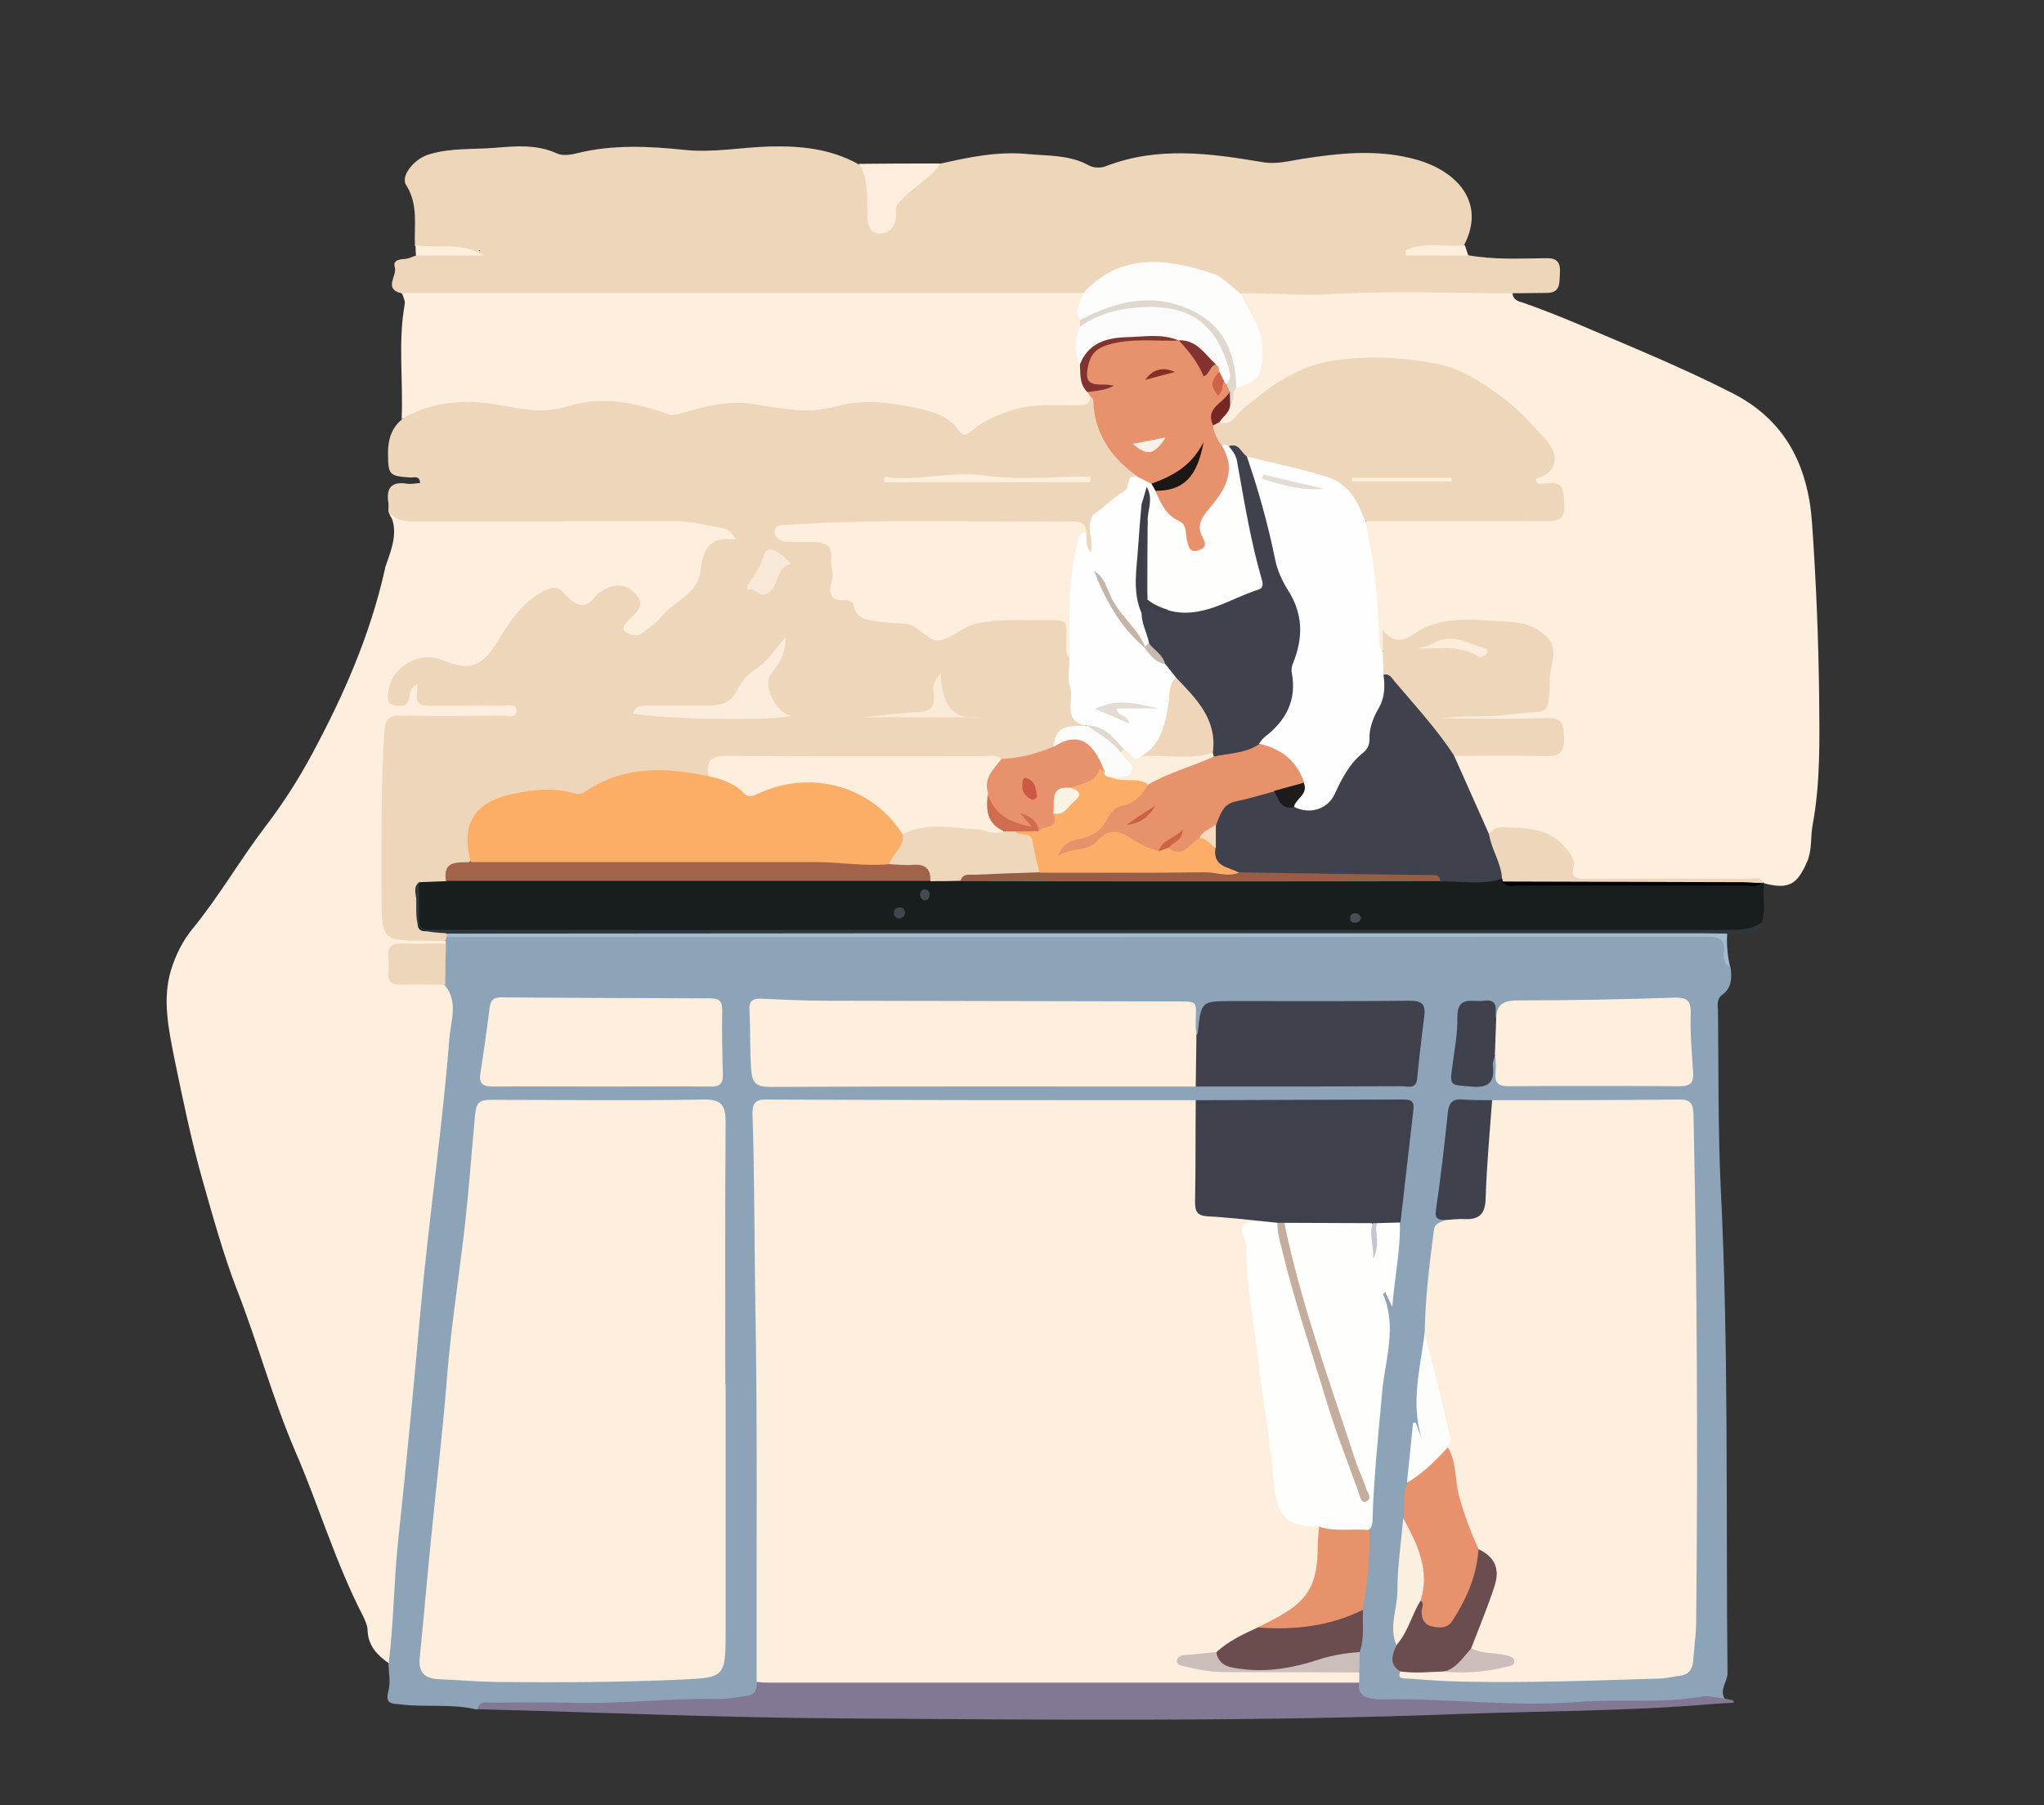 <svg xmlns="http://www.w3.org/2000/svg" xml:space="preserve" id="Layer_1" x="0" y="0" style="enable-background:new -5 132 600 530" version="1.1" viewBox="-5 132 600 530"><rect x="-5" y="132" width="600" height="530" fill="#333333" stroke="none"/><style>.st1{fill:#eed6ba}.st2{fill:#feeede}.st10{fill:#fefefd}.st12{fill:#3f414d}.st13{fill:#e7926c}.st14{fill:#e7926b}.st16{fill:#6b4d4f}.st17{fill:#fdfdfc}.st33{fill:#82332f}</style><path d="M135 633.9c-7.4-1.8-14.9-.6-22.3-1.5-2.7-.3-4.7 0-3.7-3.9.7-2.6.1-5.6 0-8.4-1.6-6.4-.8-12.9-.3-19.3 2.3-28 6.1-55.8 8.1-83.9 1.3-17.9 4.3-35.7 6.2-53.5 1.2-11.4 1.6-22.9 3.2-34.3.4-2.8-1.3-5.1-1.5-7.8-.3-4-.3-8 0-12 .1-.7.3-1.3.6-1.9.3-.6.8-1 1.5-1.3 2.3-.8 4.6-.5 6.9-.5h359.2c1.2 0 2.3.1 3.5 0 3.7-.1 5.8 1.2 5.2 5.2-.3 1.9.3 3.6 1.4 5.2.4 3.1.4 6-2.5 8.1-1.6 1.2-1.3 3-1.2 4.6.2 17.3 0 34.6.8 51.9 2.4 47.5 1.5 95.1 2 142.6 0 2.6-2.5 4.9-.8 7.6-8.1 1.2-16.3 1.4-24.5 1.6-18.9.6-37.7 2.1-56.6.3-6.6-.6-13.3.1-19.9-.3-3.6-.2-7.1-.9-7.6-5.6 0-1.2-.2-2.5-.1-3.7 0-2.1-.1-4.2.2-6.2 1-4 .5-8.1 1-12.1 1-7.9 1.5-15.8 2.1-23.7 1.5-13.9 1.8-27.9 3.6-41.7.7-4.9 1.2-9.9 1.8-14.9.5-3.4-.3-6.6-1-9.9-.3-1.3-.6-3.1 1-3.4 1.7-.4 1.7 1.6 2.1 2.8.1.5.1 1 .1.8-1.6-7.6 1.7-15.7 1.1-24 .9-9.1 1.5-18.2 2.7-27.2.9-6.7.6-6.9-6.4-6.9-18.4-.1-36.9.1-55.3-.1-27 .3-53.9.1-80.9.1-13.8 0-27.6.1-41.4 0-3.9 0-5.8 1.3-5.7 5.5.5 17-.9 33.9.9 50.9.2 2.2.1 4.3.2 6.5V620c0 2 .1 4-.2 6-.2 3.6-2.3 5.3-5.7 5.8-3.5.5-6.9 1-10.4 1.1-20.5.5-40.9 1.6-61.4.4-2.1-.4-4.2-.7-6 .6z" style="fill:#8da3b8"/><path d="M126.1 407.1c-.1.3-.2.7-.3 1-5.1 2.5-10.4 1.3-15.6.8-2-.2-2.9-2-3.5-3.9-.8-2.7-1.2-5.5-1.2-8.4 0-16.7-.4-33.3 1-49.9.4-4.8 1.3-5.9 6.1-6 9.8-.2 19.6 0 29.3-.1-6.3-.1-12.6 0-18.9-.1-2.6-.1-5.9.8-7-3.1 0-.1-.2.4-.3.7-1.1 2.3-3 2.4-5.1 2-2.5-.5-2.9-2.5-2.9-4.6 0-7.3 7.8-12.9 15.7-11.4 1.8.3 3.5 1.2 5.3 1.5 5.5.8 7.8-.3 10.7-5.2 3.4-5.8 7.1-11.2 12.9-15 3.5-2.3 6.8-2.7 9.9.5 2.3 2.4 4.4 2.5 6.8.1 1.4-1.4 3.2-2.4 5.2-2.8 3.4-.7 6.3-.1 8.5 2.9 2 2.8 1 5.3-.9 7.7-.5.6-1 1.3-.6 2.3 1.7.7 2.8-.7 3.9-1.5 3.9-2.9 7.2-6.4 11-9.5 2.1-1.7 2.7-4.1 3.2-6.6.8-4.4 2.6-7.9 8.1-9.5-5.8-1.7-10.8-2.4-16-2.4h-74c-3.7 0-7.1-.2-8.4-4.5 0-.8.1-1.7 0-2.5-.7-4.3.9-6.3 5.4-5.6 1.3.2 2.6-.1 3.9-.2-.1-2.2-1.6-1.6-2.6-1.6-6.5-.4-6.8-.7-6.8-7.3 0-3.8 1-7.2 4-9.7 4.3-5.5 10.7-5.7 16.7-6.2s12 .5 17.8 1.9c3.7.9 7.1.9 10.8-.1 9.7-2.8 19.5-2.1 29.1.4 3.7 1 7 1.2 10.7 0 7.8-2.6 15.8-2.9 23.7-1 7.4 1.8 14.5.3 21.8-.4 11.6-1.2 23-1 32.9 6.5 1.5 1.2 3.1 1.2 4.6.1 7.9-5.5 16.8-6.9 26.1-6.6 2.5.1 5 .2 7.2-1.5 1.5-.7 2.4.2 2.5 1.4.6 9.3 6.4 15.7 12.4 21.9-1.4 4.1-4.7 6.5-8 8.9-1.7 1.2-3.7 2.2-4.5 4.4-.6 1.9-.2 3.9-.1 5.8.1 1.5.3 3.4-1.5 3.7-2.2.3-2.3-1.8-2.6-3.4-.2-.8-.1-1.6-.3-2.4-1.2-2.3-3.4-1.9-5.3-1.9-22.1-.1-44.2-.2-66.3.1-4.9.1-9.9 1-15.9 1.2 2.7 2.3 5 1.7 7.1 1.8 6.7.3 8.1 1.6 8.7 8.2.2 1.7.1 3.3 0 5 0 1-.1 2.4.7 2.8 4.9 1.9 7.3 7.8 13.4 7.8 4.9 0 9.6.8 13.7 3.9 1.8 1.3 3.5.5 5.1-.4 10-5.7 20.9-4.2 31.7-4 2.6.1 3.8 1.8 3.9 4.3.2 2.5-.2 5 .6 7.4.9 4.4.4 8.9 1 13.4.4 2.6 1.2 4.7 3.2 6.4-.2 1.2-1.1 1.7-2.1 1.7-4.3.1-6.4 2.8-8.1 6.2-4.8 3.1-10.1 4.1-15.8 3.6-26.2-.6-52.4-.1-78.5-.2-2.9 0-4.7 1.1-5.7 3.8-1.5 2.1-3.6 1.3-5.5 1-10.8-1.7-21.1-.9-30.7 4.8-2 1.2-4.1 1-6.3.6-5.7-.9-11.2-.4-16.8 1-8.6 2.3-11.4 6.3-11 15 .1 1 .2 2-.3 2.9-3 1.6-6.5 2.6-7.3 6.5-2 1.4-4.5.6-6.5 1.6-2.5 3.1-1 6.6-1 9.9 0 1.3 1.4 1.6 2.6 1.7 1.6.1 3.3 0 4.7 1 .8.4.9.9.6 1.4z" class="st1"/><path d="M109 282c1.9 2.7 4.6 3.1 7.8 3.1 25.3-.1 50.6 0 75.9-.1 4.9 0 9.5 1.1 14.2 2 1.8.3 2.9 1.3 4.1 3.3-2.9.1-5.5-.4-7.5 1.6-2 2.1-2.5 4.6-2.8 7.3-.7 7.3-8 9.3-11.8 14.1-1.4 1.8-3.5 3-5.3 4.5-1.8 1.4-3.7.6-5-.3-1.4-1-.1-2.4.8-3.3 2.2-2.4 5.7-4.5 1.8-8.2-3.4-3.3-6.9-2.3-10.3.1-.3.2-.7.3-.8.5-3.3 5-6.4 3-9.4-.3-1.8-2-3.3-2.2-6-.8-6.3 3.3-10 8.8-13.4 14.4-4.6 7.7-8.2 9.4-16.3 5.9-6.6-2.8-15.1 1.9-15.9 8.9-.2 1.6-1 3.9 1.9 4.4 2.1.3 4 .2 4.2-2.7.1-1.4.7-2.8 2.4-3.6-.6 6.4-.6 6.4 5.9 6.4 6.3 0 12.7-.1 19 0 1.5 0 4-.9 4.1 1.4.1 2.4-2.5 1.5-4 1.5-9.8.1-19.7.2-29.5 0-3.7-.1-5 .7-5.3 4.9-1 15.8-.8 31.6-.8 47.4 0 13.8 0 13.8 13.8 13.8 1.7 0 3.3 0 5 .1.1.3.1.6 0 .9-3.3 2.5-7.1 1.3-10.6 1.5-3.3.1-4.8 1.3-4.8 4.8.1 3.3 1.6 4.2 4.7 4.4 3.6.2 7.4-1.1 10.6 1.5 3.9 4.9 1.6 10.3 1.2 15.6-2.1 26.8-6.1 53.4-8.5 80.2-2 22.3-4.1 44.6-6.5 66.9-1.3 12.1-1.3 24.2-2.8 36.2-3.4-2.4-6-5.1-6.2-9.6 0-1.4-.7-2.9-1.3-4.2-8.1-15.6-13-32.5-20-48.6-6.6-15.4-11-31.8-17.1-47.4-4-10.4-6.9-21-9.9-31.5-3.4-11.9-5.9-24.1-8.4-36.2-1.7-8.6-3.6-17.4-1-26 1.3-4.3 3.5-8.7 6.3-12.1 7.8-9.5 13.9-20.2 21.3-29.9 5.2-6.8 9.9-14.1 13.9-21.6 9.2-17.1 16.9-34.7 21.2-53.7.1-.3.1-.7.2-1 2-5.7 4.2-11 .9-16.5zM439 218.1c.2 2.2 2 2.4 3.5 2.9 5.3 1.9 10.4 3.9 15.6 6.1 15.2 6.5 30.5 12.7 45.2 20.2 15.7 7.9 22.4 21.3 23.6 38.1 1.2 17 1.9 34.1 2.1 51.2.1 12.5.4 25.1-1.9 37.5-.7 3.6-.1 7.3-1.6 10.8-3 6.9-5.4 8.3-12.8 6.4-.3 0-.6.1-.8.1-16.7.1-33.3 0-50 .1-4 0-6.4-.7-7-5.5-.5-4.5-4.2-7-8.4-8.2-4.6-1.4-9.2-1.6-13.8-.3-2.6-.3-3.5-2.4-4.1-4.4-1.6-5.2-3.6-10.2-6.5-14.8-.9-1.4-1.4-3-.6-4.7 1.3-1.5 3.1-.9 4.7-.9h21.5c2.9 0 4.8-.8 4.8-4.2 0-3.6-2.2-4-5-4h-24c-2.3 0-4.6.2-6.9-1.7 1.9-2.2 4.2-2 6.4-2.1 6.6-.3 13.3.4 19.9-.6 3.9-.6 5.6-2.4 5.6-6.2 0-2 .2-4 .5-6 .9-6.6-1.1-10.1-7.6-11-11-1.6-22.2-2.9-32.5 3.6-1.1.7-2.5 1.4-3.8.9-2.4-1-3.2.8-4.5 2-1.6-.5-1.9-1.8-2-3.1-.6-11.1-1.9-22.2-3.6-33.2-.1-.5.2-1 .3-1.4 1.9-2.4 4.5-1.8 6.9-1.8 15-.1 30 0 45-.1 4.4 0 5.7-1.5 5.2-5.2-.4-2.7-2.4-2.8-4.4-3.1-1.3-.2-2.9-.3-3.3-1.8-.5-1.7 1.1-2.1 2.2-2.8 3-2.2 3.4-4.8.8-8.1-11.5-14.6-26-23.4-45.1-24.2-16.9-.7-31.5 3.8-43.4 16.2-1.6 1.6-3.4 4-6.4 2.4-1.2-2.8 1.5-4.2 2.1-6.3.9-1.8.6-4.1 2.6-5.4 7.1-3.6 9-11.6 4.5-19.3-.9-1.6-2.2-2.9-2.8-4.7-.6-1.5-1.5-3.2 1-4.1 1.5-.4 3-.4 4.5-.3 22.3.6 44.5-1 66.7-.3 2.7-.3 5.5-.9 7.6 1.3z" class="st2"/><path d="M439 218.1c-17.4 0-34.8-.8-52.2.2-9.4.6-18.6-.3-27.9-.2-1.7.5-3-.4-4.1-1.3-5.8-5-12.9-5.5-20-6.3-6.2-.7-11.8 1-16.6 5-2 1.7-4 3.6-6.8 3.9-2.5.4-5 .3-7.5.3H122.5c-3.3 0-6.7.4-9.7-1.6-5.3-1.3-1.2-5.1-1.9-7.6-.7-2.2 1.5-2.4 3.2-2.5.9-.1 1.8-.6 2.8-.9 4.7-2.7 9.7-.6 14.5-1.1 1.4-.2 2.9.3 4.3-.2.7-.2-.4-.7 0-.1.1.2 0 .3-.4.3-6.1-.8-12.6 1.4-18.5-1.8-.3-6 1.1-12.1-2.6-17.9-1.7-2.7 2.5-7.8 6.8-9 6.3-1.9 12.8-1.4 19.2-1.9 6-.5 12.2-1.1 18.2 1.6 1.6.8 4 .5 5.9 0 10.5-2.6 21-2.1 31.6-1 8.5.9 16.9-.8 25.3-1 9-.2 17.6.7 25.6 5.1 4.6 2.5 3 7.3 3.9 11.1.3 1.4-.2 3 .1 4.4.3 1.4.5 3.2 2.5 3.2 1.5 0 2.5-1.2 2.7-2.5 1.4-8.6 8.9-11.7 14.8-16.2 8.4-1.9 16.9-3.7 25.6-2.9 6.2.6 12.6.2 18.3 3.4 1.3.7 3.4.8 4.9.2 15.2-5.9 30.6-3.8 46-1.2 4 .7 7.6-.3 11.3-.9 11.4-1.8 22.8-3 34 .2 11.6 3.3 20.4 12.4 13.9 25-4.1 2.8-8.7.6-12.7 1.6 4.3.6 9.3-1.3 13.7 1.4 7.6 1.4 15.3 1 22.9.9 3.3-.1 4.4 1.1 4.2 4.4-.2 2.9.3 5.9-4.1 5.8-3.1 0-6.4.1-9.8.1z" class="st1"/><path d="M113 218h200c1.2 2.8-1.1 5.5-.2 8.2.1.7.1 1.4-.1 2.2-.5 3.4-.7 6.7 0 10.1.4 2.5.8 5.1 2 7.5.2.7.3 1.4.2 2.1.3 3.2-1.9 2.8-3.9 2.9-6.3.1-12.6-.6-18.8 1.4-4.3 1.4-8.4 3-11.9 6-1.3 1.2-2.4 2.1-3.9-.1-2.6-3.8-6.8-5.2-11-6.2-8.2-1.9-16.8-3.1-25-.8-8.4 2.4-16.4.5-24.4-.7-7.1-1-13.4.5-19.9 2.4-1.8.5-3.3 1.2-5.3.5-9.5-3.4-19.6-5.3-29.2-2.2-9.3 3-17.5-.6-26.2-1.2-8-.5-15.5.9-22.5 4.9.5-11.2-1.1-22.5.9-33.7.2-1-.5-2.2-.8-3.3z" class="st2"/><path d="M118 391c2.6-.1 5.3-.2 7.9-.3 1.6-1.1 3.4-1.3 5.3-1.3 45.5 0 90.9-.2 136.4.1 3.3-.1 6.5-.2 9.8 0 46.6-.1 93.3 0 139.9 0 6.1-.1 12.2-.1 18.3-.2.6.1 1.2.3 1.8.5 7.1 1.6 14.3.8 21.4 1 17.5.4 34.9.2 52.4.1.6-.2 1.2-.1 1.7.4v-.1c-.7 3.9.6 8-.8 11.8-3.5 4.2-8.5 1.7-12.7 2.9-1.5.4-3.3.1-5 .1H133.7c-4.5 0-8.9-.8-13.4-.6-1.9.1-2.8-.6-2.7-2.6.2-3.9-.7-7.9.4-11.8z" style="fill:#181e1e"/><path d="M394 626c-.5 3 1.1 4.3 3.8 4.7.8.1 1.7.3 2.5.2 19.1-.4 38.3 2.3 57.4.8 12.3-1 24.6.5 36.8-1.6 2.2-.4 4.6.4 6.9.6.8.2 1.6.3 2.4.5 0 .2.1.5.1.7-2.2.1-4.4.2-6.6.4-24.5 2.1-49.2 2-73.7 2.9-60.4 2.3-120.8 1.7-181.2 1.3-35.7-.2-71.5-1.8-107.2-2.7.5-2.8 2.8-1.8 4.4-1.9 7.5-.1 14.9-.2 22.4 0 14.6.5 29.1-1.4 43.7-1.1 2.9.1 5.9-.6 8.8-1 2.5-.3 2.6-2.2 2.7-4.1 1.8-1.5 4-1.5 6.2-1.5 55-.1 110.1 0 165.1.1 1.9.2 3.9.2 5.5 1.7z" style="fill:#827893"/><path d="M118 391c0 3.7.1 7.3 0 11 0 2.1.9 3.1 3 3 1.5-.1 3 0 4.5 0h377.9c3.1 0 5.9-.4 8.6-2 0 2.9-2.3 2.7-4.1 2.9-1.9.2-3.9.2-5.8.2-1.6.7-3.3.3-4.9.3H131.5c-1.8 0-3.7.4-5.4-.4-8.9-.6-9-.6-8.9-9.7 0-1.7-1.1-3.7.8-5.3z" style="fill:#2f363e"/><path d="M126 406.1c43.8 0 87.6-.1 131.3-.1h237.2c2.5 0 5 .1 7.5.1-.2 3.3.1 6.6.9 9.9-1.8-.9-2.1-2.5-1.9-4.2.5-3.7-.9-4.8-4.7-4.8-123.4.1-246.8.1-370.2.1 0-.4-.1-.7-.1-1z" style="fill:#a4bacf"/><path d="M271 180c-2.6 4.2-7.1 6.4-10.5 9.8-1.4 1.4-2.7 2.2-2.5 4.3.4 3.8-1.8 6.7-5 6.5-3.6-.3-3.4-4.4-3.4-7.3-.1-4.6.2-9.2-2.5-13.2 7.9-.1 15.9-.1 23.9-.1z" style="fill:#fceddd"/><path d="M426 207h-18.3c0-.5-.1-1-.1-1.5 5.5-2.7 11.6-.9 17.4-1.5.3 1 .7 2 1 3z" style="fill:#fceedc"/><path d="M117 204c6.6.9 13.6-1 20 3h-19.9c-.1-1-.1-2-.1-3z" style="fill:#fcefdb"/><path d="M394 626H220.6c-1.2 0-2.3-.1-3.5-.2-.1-37.5.3-74.9-.4-112.4-.3-18-.2-35.9-.8-53.9-.1-3.2.4-4.8 4.2-4.7 42 .2 83.9.2 125.9.2 1.7 1.9 1.5 4.3 1.6 6.6 0 6.6.2 13.2 0 19.8-.2 4.4 1.6 6.3 5.9 6.6 3 .2 5.9.3 8.9.5 2.1.1 4.4-.3 5.9 1.8-1.4 3.1-4.4 1.4-6.6 2.2 1.8 20 4.3 39.9 7.3 59.7.6 4.3 1.2 8.6 1.4 12.9.4 7.9 3.1 13.5 11.7 14.6 3.3 7.9.5 19.8-6.2 24.7-3.4 2.6-6.9 5.2-11.1 6.4-4.7 2.2-9 5-13.6 7.2-2.1.6-4.3.5-7.3 1.9 4.5 1.1 8.3 1.7 12.1 1.7 10.5 0 21-.1 31.4 0 2.3 0 4.7-.4 6.6 1.5v2.9zM208 538.4v73.5c0 12.5-.6 12.6-12.8 13.2-18.3.8-36.6.9-54.9.7-5.5-.1-11-.6-16.4-.8-4.1-.2-6.1-1.8-5.7-6.2 1.2-11.9 2.2-23.8 3.4-35.7 1.5-15.5 3.4-31 4.6-46.6 1.2-15.1 3.6-30 5.3-45.1 1.1-9.7 1.8-19.5 2.7-29.3.6-7.3.6-7.3 7.9-7.2 19.8 0 39.7.3 59.5-.1 5.3-.1 6.4 1.9 6.4 6.6-.2 25.7-.1 51.3-.1 77h.1zM433 455c18.3 0 36.6 0 54.9-.2 3.4 0 4.1 1.2 4.2 4.3 1.1 49.6 1.3 99.1.8 148.7 0 4-.6 7.9-.9 11.9-.2 2.5-1.4 4-4 4.3-2 .2-3.9.8-5.9.8-19.3.6-38.6 1.3-57.9.9-5.3-.1-10.6-.5-15.9-.9-1.1-.1-3.2.4-2.3-2.1 3.8-2.4 8-.9 12-1.3 6.1.4 12.1.2 18.3-1.5-3.2-2.4-7.4-.4-9.8-3.6-.1-5.7 3.1-10.3 4.9-15.4 2.3-6.5 1.7-9.5-3-13.6-4.1-6.1-5.9-13.1-7.2-20.2-.7-3.4-1.2-6.8-1.9-10.2-.5-6.8-2.7-13.2-4.1-19.8-1-4.7-1.9-9.3-2-14.1.2-10 1.4-19.9 2.7-29.8.3-2.3 2-2.2 3.2-3 1.1-1.6 2.8-1.6 4.5-1.7 4.5 0 5.7-2.5 6.2-6.6.8-7.3.6-14.6 1.8-21.8.2-1.8.1-3.6 1.4-5.1zM346 451c-41.6 0-83.2-.1-124.8.1-4 0-5.4-.9-5.7-5.1-.4-5.8-.2-11.6-.5-17.4-.2-2.7.9-3.5 3.5-3.4 6.5.3 13 .6 19.4.6 33.6.1 67.2.1 100.9.2 8.8 0 7.1-.4 7.2 7.1 0 1 .2 2 .2 3 2.1 4.9 2.2 9.9-.2 14.9z" class="st2"/><path d="M382.2 580.2c-9.4.1-12.5-3-13.3-13.2-.9-12-3.3-23.8-4.6-35.8-1.1-10.3-3.3-20.6-3.4-31v-1.5c.2-2.6-2.7-5.6-.5-7.3 1.7-1.3 5.1-.5 7.7-.6.8-.4 1.5-.4 2.2.2 1.9 6 3.2 12.2 4.8 18.2 5.5 20 12.5 39.5 19.2 59.1-3.9-11.9-8.1-23.7-12-35.7-3.9-11.8-7.4-23.8-10.2-35.9-.5-2.3-2.2-4.8.6-6.8 8-1.1 16.1-1 24.1-.1 2.7 2.7.9 6 1.5 8.9.9-2.7-1.5-6 1-8.6 2.3-1 4.5-1 6.6.5.3 8.1-1.5 16-2.2 25.1-1-2.1-1.5-3.2-2.1-4.4-.3.3-.6.6-.6.7 4.2 9.7.5 19.4-.3 29-1.1 12.2-2.4 24.4-2.8 36.7 0 1.2 0 2.3-.9 3.3-5 1.9-10.1 3-14.8-.8z" class="st10"/><path d="M370 491c-.6-.1-1.2-.1-1.8-.2-6.2-.6-12.5-1.4-18.7-1.7-3.2-.2-3.7-1.5-3.7-4.3.2-9.9.1-19.9.2-29.8 20.3-.1 40.5-.1 60.8-.2 2.2 0 3.4.3 3.1 3-1.3 11-2.5 22-3.8 33.1-2.3.1-4.7.1-7 .2-.3.5-.7.4-1.1 0-8.7 0-17.3-.1-26-.1-.7.6-1.4.6-2 0z" style="fill:#3e404c"/><path d="M171.4 451c-10.5 0-20.9-.1-31.4 0-2.8 0-4.5-.4-4-3.8 1-6.4 1.9-12.8 2.7-19.2.3-2.6 1.4-3.3 3.9-3.2 20.3.2 40.6.2 60.8.3 2.5 0 3.6.6 3.6 3.4-.1 6.3 0 12.6.2 18.9.1 2.9-1.1 3.7-3.8 3.6-10.7-.1-21.3 0-32 0z" class="st2"/><path d="M346 451c.1-5 .1-10 .2-15 .1-.3.4-.6.4-.9 1-9.2 1-9.2 10.3-9.2 17.3 0 34.6.1 51.9-.1 3.6 0 4.7 1 4.3 4.5-.8 6.1-1.5 12.2-2.1 18.3-.3 3.3-2.7 2.3-4.5 2.3-20.2.1-40.4.1-60.5.1z" class="st12"/><path d="M434.2 431c.1-4.5 2.5-5.3 6.7-5.3 15.1 0 30.3-.3 45.4-.8 3.5-.1 5.1.5 5 4.5-.2 5.8.3 11.6.7 17.4.2 2.9-.7 4.1-3.8 4.1-16.8-.1-33.6-.1-50.4 0-3.2 0-4.1-1.1-3.8-4.1.2-1.6 0-3.3-.1-5-1.9-3.5-2.4-7.2.3-10.8z" class="st2"/><path d="M420 556.9c2.7 4.5 2 9.9 3.4 14.7 1.5 5.3 3.4 10.4 5.7 15.4 2.1 5-.6 9.3-2 13.8-.8 2.5-2.5 4.6-4 6.9-1.8 2.8-4.3 4.2-7.6 3.2-3.4-1-4.6-3.6-4.3-6.9v-2c2.2-8.6-2.1-16.1-4-24 .2-3.5-.7-7.2 1-10.6 3.3-4.2 6.8-8.2 11.8-10.5z" class="st13"/><path d="M382.2 580.2c4.8 1.6 9.9.5 14.8 1 .2 7.9-.6 15.6-2 23.4-5.2 5.9-24.1 9.1-30.9 5.2 13-6.3 17.9-9.7 17.7-24.6.1-1.7.3-3.3.4-5z" class="st14"/><path d="M433 455c-.7 9.6-1.6 19.2-1.9 28.8-.1 4.5-1.8 6.3-6.1 6.1-2-.1-4 .2-6 .3-1.7-.2-2.9-.2-2.5-2.9 1.4-9.5 2.5-19.1 3.5-28.7.3-2.9 1.5-4.1 4.5-3.8 2.8.2 5.7.2 8.5.2z" style="fill:#3f414c"/><path d="M364.2 609.8c10.7.8 21.1-.3 30.9-5.2-.2 4.2.5 8.4-1 12.5-7.1 3.3-14.8 4.7-22.5 5.3-5.1.4-10.3.6-15.3-.3-2.7-.5-5.3-1.3-4.2-5.1 3.5-3.2 7.8-5.2 12.1-7.2zM412 601.9c1.3.9.3 2.1.3 3.2 0 2.2.8 3.9 3.1 4.4 2.4.5 4.6.6 6.1-1.9 4.1-6.4 7-13.1 7.5-20.8 4.7 2.3 6.4 5.6 4.7 10.9-2 6.1-4.5 12.1-6.8 18.1-.8 4.6-3.8 6.5-8.1 6.9-4.3.2-8.5.6-12.8 0-3.4-2.2-2.3-5-1-7.8 1.5-4.7 2.6-9.7 7-13z" class="st16"/><path d="M434.2 431c-.1 3.6-.3 7.3-.4 10.9-.2 1-.7 2-.6 2.9.6 4.9-1.2 6.7-6.3 6.2-6.4-.5-6.4-.1-5.5-6.5.6-4.6 1.5-9.2 1.4-13.8-.1-6.6 4.4-4.4 7.8-4.9 4.8-.6 3 3.1 3.6 5.2z" class="st12"/><path d="M420 556.9c-3.6 3.9-7.3 7.7-12 10.4.6-5.9 1.2-11.8 1.8-17.6h.8c.6 1.6 1.2 3.2 1.8 4.9-3.4-10.6-.5-20.9.8-31.3 2.6 10.3 5.2 20.7 7.6 31 .2.6-.5 1.6-.8 2.6z" class="st17"/><path d="M125.7 421.1c-4.3 0-8.6-.2-12.9 0-2.7.1-4.1-.7-3.8-3.6.1-1.6.1-3.3 0-5-.2-2.6 1-3.5 3.5-3.5 4.5.1 8.9 0 13.4 0-.1 4-.2 8-.2 12.1z" style="fill:#eed6bb"/><path d="M412 601.9c-2.6 4.2-3.7 9.3-7.1 13.1-2.3-5.4.3-10.6.3-16 0-7.1 1.1-14.2 1.7-21.3 4.2 7.7 7.9 15.3 5.1 24.2z" style="fill:#fbefdf"/><path d="M352 617c.8 4.3 4.3 4.6 7.6 5 7.8 1 15.4-.4 22.9-2.9 3.8-1.2 7.7-1.8 11.6-2.1 0 2-.1 4-.1 6-13.2 0-26.5-.1-39.7-.1-4 0-7.9-.8-11.7-1.7-.9-.2-2.2-.3-2.1-1.7.1-1.1 1.2-1.5 2.2-1.6 3.1-.2 6.2-.6 9.3-.9z" style="fill:#ccbeba"/><path d="M133.2 385.1c-3.1-10.9 1-17.7 12.2-20 5.9-1.2 11.8-2 17.7-.3 1.1.3 2.4.5 3.4-.2 11.4-7.9 23.8-7.4 36.6-4.7 3.4-1.5 6.2.3 8.7 2.1 2.4 1.8 4.6 1.9 7.4 1 8.5-2.8 17.2-3.2 25.9-.5 7.5 2.4 13.2 6.7 15.9 14.5.2 4.7-2.3 7.7-6 10.1-2.3.7-4.6.7-6.9.5-35.5-2.1-71.1-.4-106.7-1-2.9-.1-5.8.5-8.2-1.5z" style="fill:#fcae67"/><path d="M308.9 325.1c-1.3-1.2-.9-2.8-.9-4.2 0-7.5.7-6.8-7.2-6.8-6.3 0-12.6-.4-18.9.9-4.2.9-7.4 4.4-11.2 5-3.4.5-6-4.7-10.2-4.9-2.5-.1-5-.3-7.4-.6-3.2-.5-6.8-.5-7.6-4.9-.2-1-1.4-1.5-2.4-1.4-4.9.5-4.7-2.9-3.9-5.8.6-2.3-.4-4.3-.2-6.4.4-3.9-1.9-4.9-5.2-4.9-2.7 0-5.3.1-8-.1-1.8-.1-3.4-1.1-3.4-3 .1-2 2-1.8 3.5-1.9 27.9-1.9 55.9-.7 83.8-1 2.1 0 4.1.2 4.1 3.1-3 9.4-3.4 19.1-3.4 28.9 0 2.6.8 5.6-1.5 8z" class="st2"/><path d="M314.9 248.1c-.2-.3-.5-.7-.7-1 .9-.9 2.1-.7 3.6-1.3-3.8 1-4.4-1.4-4.7-3.7-.7-4.6 2.1-8.6 6.9-10.1 6.5-2 13.1-1.3 19.7-1 .5.1 1 .3 1.4.5 3.8 2.8 6.8 6.2 7.7 10.6.3-1.6.9-3.3 3.4-3.5 1.1.3 1.5 1.1 1.4 2.2-.2 1.2-1.2 2.3-1.2 3.6 0 .4-.3 1.1.2 1.1.6 0 .7-.9 1.2-1.4.8-.4 1.3-.1 1.9.5.6.8.9 1.7.6 2.7-.3 1.1-.5 2.5-1.5 3-2.9 1.5-2.9 4-2.6 6.7.7 2.3 1.8 4.3 2.9 6.4 4.4 6.8 1 12.5-3 17.7-2.2 2.9-4 5.5-2.6 9.4.7 2-.3 3.6-2.4 4.2-1.8.6-3.7.1-4-1.8-.9-4.9-4.6-7.9-7.4-11.5-1.1-1.4-2.2-2.9-2-4.9.2-.4.6-.9 1.1-1 6.6-.4 9.9-4.8 11.1-7.7-1.6 3.4-7 5.5-12.7 7.1-1.8-.2-3.4-.8-4-2.8-7.9-5.5-13-12.7-13.3-22.7-.1-.5-.7-.9-1-1.3z" class="st13"/><path d="M308.9 325.1c.2-10.8-.6-21.7 2.1-32.3.4-1.7.1-4.1 2.8-4.7.4 1.8-.5 3.9 1.4 6.1.9-4.2-1.8-7.9.8-11.2 3.1-1.2 6.5-1.3 8.9-4.6 1.5-2 4.2.1 5.7 2 1 3.3.6 6.5.1 9.8-1 7-1.3 14.1.2 21.1.4 3.1 2.2 5.9 1.8 9.2-.2.8-.6 1.4-1.4 1.6-5.7-5.9-10.1-12.6-13.8-19.8-.3-.6-.7.3-.2-.1 3.7 7 8.1 13.6 13.4 19.5 2.5 1.2 4.3 3.5 6.7 4.9 1.5 1.3 3.1 2.6 3 4.9-1.6 5.3-1 11-3.7 16.3-1.5 3-2.9 5.4-5.9 6.8-2.7 1.9-4.6.4-6.4-1.5-2.8-3.3-5.9-6.1-10.1-7.6-.1-.2-.3-.4-.4-.5-7.3-1.2-3.5-7.4-4.8-11.2-.9-2.6-.1-5.8-.2-8.7z" style="fill:#fdfefd"/><path d="M260 377c-8.8-14-26.5-19.2-42-12.2-1.8.8-3.1 1.7-4.8-.1-2.8-2.8-6.4-4-10.2-4.8-1-5 1.2-6.1 5.9-6 24.9.2 49.8.1 74.7.1 1.8 0 3.7-.6 5.2.8-.4 3.7-4.3 6.5-2.7 10.7-1.5 4.7 2.5 7.5 3.8 11.3-1.6 1.5-3.4 1-5.2.7-7.9-1.3-15.7-1.9-23.6-.1-.3.2-.7-.1-1.1-.4z" class="st2"/><path d="M330 280c-2.5-.8-4.5-2-6.1 2-.9 2.1-5 1.5-7.8 1.1 3-2.3 5.7-5 8.9-6.9 1.9-1.1.3-5.2 4-4.2 1.3.7 2.6 1.3 3.9 2 .8.5 1.6 1 1.2 2.1 1.6 3.5 3.1 7.1 6.9 8.8 2.8 1.3 1.8 4 2.5 6.1.5 1.6.7 3.3 3.2 2.6 2.3-.7 2.4-1.8 1.4-3.7-1.9-3.3-.6-5.7 1.7-8.4 4.5-5.3 8.4-11.1 4-18.4.7-2.7 1.9-.6 3-.3 2.9 3.3 3.8 7.4 4.2 11.5.8 7.5 2.4 14.7 4.4 22 2.3 8.4 1.3 10-7.1 12.7-3.2 1-6.3 2.2-9.4 3.3-3.8 1.3-7.5 1.2-11.3.1-2.8-1-5.7-1.7-6.8-4.9-.7-7.3-.2-14.6.1-21.8.1-1.9-.2-3.9.2-5.8 0-.2.5-.6 0-.5-.2-.1-.6.5-1.1.6z" class="st10"/><path d="M133.2 385.1h101.4c7.1 0 14.3 1.3 21.4.6 2.9-1.8 6.1-1.5 9.2-.9 3 .7 4.7 2.5 2.9 5.8H125.9c-1-6.2 3.6-5.3 7.3-5.5z" style="fill:#a3634a"/><path d="M285.1 365c-1.6-4.5 1.6-7.2 3.9-10.2 5.3-.2 10.4-1.5 15.2-3.6 2-2.9 5-4.2 8.1-2.9 3.9 1.6 7 4.3 7.2 9.1-1.8 4.6-5.7 6.1-10.1 6.7-3.8.5-4.3 3.2-4 6.3 1 4.7-1.8 5.7-5.6 5.7-1-.8-1.2-2.3-2.3-3.1-.1-.7-.7 0-.1-.2.1 0 0 .1.1.4 1 3-1 2.4-2.6 2.1-5.7-1-8.4-3.9-9.8-10.3z" class="st13"/><path d="M225.6 319c0 4.3-1.4 7.5-4.1 10.6-2.9 3.3 1.2 11.7 5.6 12.5-4 1.6-36 1.2-46.3-.6.7-2.5 2.8-2.4 4.8-2.4H203c3.7 0 6.7-.8 8.5-4.7 1.2-2.5 3.1-4.5 5.6-6.2 3.5-2.3 5.8-6 8.5-9.2z" style="fill:#fbecdb"/><path d="M319.2 358.4c-3.4-9-7.8-11.7-15-7.1.8-5.4 2.3-6.4 9.9-6.2 4.5 1.4 8 4.3 10.9 8 .8.6 1.4 1.4 2 2.2 2.2 2.4 1.5 4.9-1.5 5.8-1.4.4-2.9.4-4.4.1-1.4-.6-3-.9-1.9-2.8z" style="fill:#fcfcfb"/><path d="M315.1 273.6h-60.5V272c9.9 1.5 19.3-1.9 29.5-.4 10.1 1.5 20.6.3 31 .3v1.7z" style="fill:#fdefdc"/><path d="M227.2 297.5c-4.7 1.3-3.3 6.6-6.9 8.7-2.5 1.5-3.7-1.9-5.8-1-.5-1.3.5-2.2 1.1-3.1 1.6-2.2 2.8-4.5 3.6-7.1.5-1.5 1.5-2.2 3.1-1.4 1.7.9 3.3 2 4.9 3.9z" style="fill:#f8e8d7"/><path d="M271.2 329.7c.2 8.2 2.6 13.8 11.5 12.9h-34.6c5.3-.5 10.6-1.3 16-1.5 4-.2 5.3-1.3 5-5.2-.2-1.6-.7-3.6 2.1-6.2z" style="fill:#faebd8"/><path d="M355.7 263c-.6-.1-1.3-1.1-1.9.1-1.4-1.8-2.4-3.9-2.8-6.2.6-.5.9-1.4 1.9-1 3.7 1.4 4.9-2.1 6.9-3.8 8-6.7 16.1-12.8 27.1-14.3 10.5-1.5 20.9-.9 31.1 1.3 7 1.6 13 5.8 18.7 10.1 4.5 3.4 8.2 7.6 12 11.8 4.4 5 3.3 9.9-3 11.6.4 2 2.1 1.4 3.1 1.3 5.4-.9 5.1 2.4 5.4 6.2.3 4.7-2.1 4.9-5.7 4.9-17.5-.1-35 0-52.4 0-2.3 0-2.2-2.1-3-3.4-2.7-4.2-5.8-7.6-11.3-8.8-6.8-1.5-13.5-3.5-20.2-5.4-2.5-.9-3.4-3.7-5.9-4.4z" class="st1"/><path d="M435.9 390c-5.9 1.9-12 .6-18 .8-2-1.3-4.2-.8-6.3-.8-17.3.2-34.6-.4-51.9-.7-4.6-1-9.1-2-9.1-8.1 0-2.3-.1-4.5.1-6.8.8-5 3.6-8 8.6-8.9 2.9-.5 5.7-1.9 8.7-2 3.1.7 3.7 5.2 7.5 5 5.2.9 8.9-.8 11.2-5.9 1.5-3.5 3.7-6.7 6.6-9.3 1.4-1.2 2.3-2.9 2.5-4.7.6-6.5 4.7-12 4.8-18.6 1.6-1.1 3-.4 4 .7 5.8 6.6 12 12.8 16.5 20.5.5.9.4 1.9.8 2.8 3.4 7.6 6.8 15.3 10.2 22.9 2.7 4 5.3 8 3.8 13.1z" class="st12"/><path d="M401.1 330.1c.5 3.5.4 6.8-1.5 10-1.5 2.6-2.7 5.7-2.6 8.8 0 1.9-.6 3.1-2 4.2-4 3.2-6.2 7.7-8.3 12.2-2.1 4.3-7.2 5.9-11.8 3.6-1.5-2.7 2.4-4.1 1.6-6.7-1.3-4.5-4.3-7.4-8.4-9.3-1.6-.8-3.7-1.1-3.6-3.6 1.6-4.1 6.3-5.9 7.4-10.4.2-.9 1.2-1.8 1-2.8-1.1-5.6 1.2-10.8 1.6-16.2.4-5.6-.9-10.7-3.6-15.8-4.6-8.8-5.3-18.8-8.1-28.2-.9-3.2-3.5-6.2-2-9.9 8.1 2 16.4 3.6 24.3 6.2 3.7 1.3 6.9 4.4 8.7 8.3.7 1.5 1.3 3 2 4.5 2.5 11.6 3.9 23.4 4 35.3 0 1 .1 2 .9 2.7 2.2 2.4 1.9 4.7.4 7.1z" style="fill:#fefefe"/><path d="M401.1 330.1c-.1-2.4-.1-4.7-.2-7.1v-6.1c3.6 4.6 6.4 3 9.8.8 6.5-4.2 14-4 21.3-3.5 4.9.4 10-.1 14.7 2.9 3.3 2.1 4.7 4.4 4.2 8.1-.3 1.8-.8 3.6-.9 5.4-.5 13 0 9.5-12.2 11.2-6.5.9-13.2.2-19.7 1.1 10.3 0 20.6.3 30.8-.1 5-.2 5.1 2.1 5.2 5.9.1 4.2-1.3 5.4-5.4 5.3-8.9-.3-17.9-.1-26.8-.1-5.1-7.8-11.4-14.6-17.3-21.6-.9-.9-1.5-2.7-3.5-2.2z" class="st1"/><path d="M312 226c-1.9-2.9.4-5.4 1-8 11.1-12 24.5-10.1 38-5.7 3 1 5.3 3.8 8 5.7 2.5 5.2 6.3 9.5 6.5 16.1.2 7.4-.2 9.5-7.6 11.8-1.9-2.8-1.8-6.3-2.9-9.4-3.5-10.6-14.4-15.7-25.3-14.8-6.1.6-11.6 3.8-17.7 4.3z" class="st17"/><path d="M435.9 390c-.2-4.7-3.1-8.5-3.8-13.1 1.8-2.8 4.7-1.9 7.2-1.9 5.9.1 11.5 1.1 15.5 6.2 1.3 1.6 2.6 3.1 2.1 5.3-.9 3.6 1.2 3.5 3.7 3.5 15.8-.1 31.5-.1 47.3 0 1.6 0 3.7-1 4.8 1.3l-.4-.1h-.4c-24.7.5-49.4.1-74.1.2-.7 0-1.3-.2-1.7-.7.1-.2 0-.5-.2-.7z" class="st1"/><path d="M312 226c11.1-6 22.8-8.4 34.3-2.1 8.4 4.5 11.5 12.7 11.6 22.1-1.8 1.2-.1 3.8-1.9 5-1.2-1.3-.7-2.7-.1-4.1-.3-.7-.5-1.3-.8-2-.3-2.5-.9-4.8-1.6-7.2-3.6-11.4-14.2-15.2-24.6-13.9-4.9.6-9.9 1.1-14.1 4.3-.8.6-1.9.7-2.7-.1-.1-.7-.1-1.3-.1-2z" style="fill:#e0d7cf"/><path d="M356 246.9c0 1.4.1 2.8.1 4.1-.2 2.2-2.1 3.2-3.1 4.9-.6.3-1.3.7-1.9 1-2.5-5.3 3.3-6.6 4.9-10z" style="fill:#772626"/><path d="M312 227.9c5-3.5 10.6-5.1 16.5-5.6 14.8-1.2 23.1 3.8 27.2 17.8.4 1.5.8 3.3-.7 4.7-.3-.4-.6-.7-.9-1.1-1.2-.5-1.7-1.4-1.3-2.7.1-.9-.1-1.6-1-2-4.1-1.6-6.9-5.3-10.9-7.1l.1.1c-5.7-1-11.5-.5-17.2-.4-5.3 0-8.6 3.8-11.9 7.4-1.5-3.7-1.6-7.4.1-11.1z" style="fill:#fcfcfc"/><path d="M312 239c2.4-6.2 7.6-7.8 13.5-8 5.2-.1 10.5-1.2 15.6 1-6.9.2-13.9-.8-20.8 1.2-3 .9-4.9 2.4-5.7 5.5-1.3 5.1-.3 6.4 4.7 6.2.6 0 1.3.1 2.7.3-2.9 1.6-5.4 1.5-7.8 1.9-2.4-2.3-2-5.2-2.2-8.1z" class="st33"/><path d="M268.1 390.7c.2-3.6-1.5-5.1-5.1-4.8-2.3.2-4.6-.1-7-.2 1-3.1 4.5-5 4-8.8 6.8-3.6 14-1.8 21-1.5 3 .1 5.8 2 8.9.6.8-1.1 2-1.1 3.2-1 6.3 1.7 8.7 6.4 6.9 13.2-4.2 1.7-8.6 1.3-13 1.7-3.4.3-6.9-.7-10.2.7-2.9.1-5.8.1-8.7.1z" style="fill:#eed7bb"/><path d="M276.9 390.7c.7-2.5 2.9-1.8 4.5-1.9 6.2-.3 12.5-.5 18.7-.7 1.8-1.9 4.2-1.7 6.5-1.7 13.8 0 27.6.1 41.4-.1 3.8 0 7.1 1.9 10.7 1.8 18.7.3 37.4.6 56.2.8 1.3 0 2.8-.2 2.9 1.8-46.9.1-93.9.1-140.9 0z" style="fill:#965d47"/><path d="M436.1 390.8c23.5.1 46.9.1 70.4.2 1.8 0 3.6.2 5.4.3-1.3 1.2-2.8.7-4.3.7h-67.1c-1.5 0-3.4.6-4.4-1.2z"/><path d="M260.7 399.8c0 1-.6 1.6-1.4 1.8-.9.2-1.7-.4-1.9-1.2-.2-1.1.4-1.9 1.6-2 1-.1 1.4.6 1.7 1.4z" style="fill:#42454d"/><path d="M267.9 394.7c0 .9-.6 1.6-1.4 1.6-.8 0-1.4-.7-1.4-1.6 0-.9.5-1.6 1.4-1.6.9.1 1.4.7 1.4 1.6z" style="fill:#464854"/><path d="M394.5 401.4c-.1.9-.7 1.4-1.5 1.5-.9.1-1.6-.3-1.7-1.2-.1-.9.5-1.5 1.4-1.6.8-.1 1.4.4 1.8 1.3z" style="fill:#494c58"/><path d="M418.8 622.8c3.8-1 5.7-4.3 8.1-6.9 3.3 1.8 7 1.2 10.4 2.1 1 .3 2.1.5 2.2 1.7.1 1.3-1.2 1.4-2.1 1.6-6.1 1.6-12.3 2-18.6 1.5z" style="fill:#cebebb"/><path d="M370 491h2c4.9 23.8 13.3 46.5 20.8 69.6.9 2.8 2.3 5.5 3.2 8.4.4 1.2 2 3 0 3.8-1.5.6-1.8-1.5-2.2-2.7-3.2-8.9-6.7-17.7-9.4-26.7-4.6-15.2-9.7-30.3-13.4-45.8-.6-2.3-1.1-4.4-1-6.6z" style="fill:#c5ad9d"/><path d="M398 491.1h1.1c-.6 3 1.2 6.1-1 10.4.1-4.4-1.3-7.3-.1-10.4z" style="fill:#c5c6d0"/><path d="M334.2 276.1 333 274c6.1-2.2 11.7-5.1 15.3-12.2-1.9 10.4-6 14.3-14.1 14.3z" style="fill:#1c1615"/><path d="M341 231.9c5.3-.2 7.7 4.1 10.9 7.1-1.8.4-1.7 2.8-3.6 3.5-1.6-4-4.3-7.4-7.3-10.6z" class="st33"/><path d="M327.5 262.3c3.3-.6 6.4-1.2 9.7-1.9-3.4 5.2-5.4 5.6-9.7 1.9z" style="fill:#f7f1ea"/><path d="M352.9 241c.4.9.9 1.8 1.3 2.7-.3 1.6-.3 3.3-1.7 4.5-2.2-3.2-2.2-3.9.4-7.2z" style="fill:#cf6248"/><path d="M331.2 243.5c2.2-3.1 5.1-3.9 8.7-2.3-2.9.8-5.8 1.5-8.7 2.3z" style="fill:#852e26"/><path d="M361 266c3.4 9.9 6.2 19.9 8.3 30.2.6 3.2 2.1 6.4 3.8 9.1 4.4 6.9 4.5 13.9 1.5 21.3-.4.9-.6 2-.4 2.9 1.5 8.1-1.7 14.1-8 18.9-.6.5-1.1 1.2-1.6 1.9-3.4 4.8-8.3 4.6-13.4 4.2-.4-.3-.8-.7-1-1.2.1-7.7-3.5-13.9-8.5-19.4-.8-.8-1.5-1.8-1.5-3-1-1.3-2.1-2.6-3.1-3.9-1.7-2-4.3-3.3-4.8-6.2-.6-3-2.2-5.7-2.2-8.8.4-1.9 1.1-3.1 3.4-2 1.4.7 2.7 2.1 4.5 1.2 9.9 2.7 17.8-3.4 26.4-6.1 1.4-.4 1.4-1.6 1-2.9-3.3-11.4-5.2-23.2-7.3-34.9-.3-1.7-1.3-3-2.4-4.3 3-1.1 3.6 1.9 5.3 3z" class="st12"/><path d="M340.2 330.9c5.9 6.2 12.2 12.3 10.8 22.1-.3.6-.7 1.4-1.2 1.5-6.6 1.2-13.2 2.4-19.7-.5 5.8-3.5 6.9-9.4 7.9-15.3.4-2.7-.1-5.6 2.2-7.8z" style="fill:#efd6bb"/><path d="M330.1 354c7-.5 14 1.2 20.9-1 .1.4.2.7.3 1.1 0 1.2-.7 2-1.6 2.2-6.3 1.5-11.7 5.4-18.1 6.7-2.3-.1-4.5-.5-6.8-.7-1.5-.1-3.4 0-3.8-2.2 1 0 2-.1 2.9-.1 1.3-.1 2.5.1 3.2-1.5.8-1.9-.4-2.6-1.5-3.5-.6-.5-1-1.3-1.5-1.9 0-.6.6-.7 1-1 1.7.4 2.2 4.1 5 1.9z" style="fill:#fbeedc"/><path d="M338 311.1c-1.3 1.5-2.7.6-3.9-.1-1.8-1.2-2.9-.4-4 1-2.8-6.4-1.4-13-1-19.6.3-4.1.6-8.3 1-12.4.5-1.5.9-3 1.5-5.1 1.9 3.4.5 6.3.3 9.2-.6 8-.5 16-.1 23.9 1.8 1.5 4 2.4 6.2 3.1z" style="fill:#3e3e49"/><path d="M331 322.1c-7.2-6-11.5-13.9-14.8-22.4 2.7 1.5 3.5 4.4 4.6 6.8 2.4 5.9 8 9.6 10.4 15.5l-.2.1z" style="fill:#c5b5a9"/><path d="M326.5 344.4c-3.7-1.6-6.7-2.9-10.1-4.3 5.7-2.4 8.7-2.5 18.6-.1h-12.3c.4 2.6 3.3 1.5 3.8 4.4z" style="fill:#e3dbd4"/><path d="m325 352-1 1c-2.6-3.6-6.5-5.5-10-8 5.2-.1 7.9 3.7 11 7z" style="fill:#dfd9d0"/><path d="M332.2 320.8c1.6 2.1 4.2 3.4 4.8 6.2-2.9-.6-4.5-2.7-6.1-4.9l.1-.2c.5-.3.9-.7 1.2-1.1z" style="fill:#cabab4"/><path d="M293 376.1h-3.1c-5.2-2.1-5.6-6.4-4.9-11.1 1.8 6.1 6.4 8.6 12.9 9.7-1.4-1.6-2.5-2.8-3.5-4 2.8.8 5.1 2.1 5.5 5.2-2.2 1.2-4.5.6-6.9.2z" style="fill:#d06c4f"/><path d="M331.8 308c-1.3-8-1.4-16 .1-23.9-.1 7.9-.1 15.9-.1 23.9z" class="st12"/><path d="M293 376.1c2.3 0 4.6-.1 6.9-.1 1.3-1.8 6.5-.5 4.2-5.2 2.3-2.1 6.2-3.1 5.1-7.5 3.2-1.3 7.2-1.3 8.6-5.6.4.2.9.4 1.3.6-.1 1.2.5 1.8 1.7 1.8 3.5 1.9 7.7-.1 11.1 2.1 0 3.6-2.3 5.4-5.2 6.5-2.9 1.2-5.1 2.9-6.7 5.6-2.5 4.2-7.1 5.1-11.9 6.1 4.5-.6 8.3-1.5 11.2-4.6 1.7-1.8 3.6-1 5.5-.1 3.2 1.7 6.2 3.9 9.9 4.5 1.1.1 2.2-.1 3.3.1 3.8 1.3 5.9-2.4 9-3.1 2.7-.2 3.8 1.7 4.8 3.8-.9 5.5 3.9 5.5 6.9 7.2-3.4 1.4-6.8-.2-10.2-.1-16.1.2-32.3.1-48.4.1-.7-3-1.5-6.1-2-9.2-.5-3.3-3.9-1.1-5.1-2.9z" style="fill:#fcae68"/><path d="M309.3 363.3c2.3.7 3.6 1.9 1.2 3.8-1.9 1.5-3 4.5-6.3 3.7.5-3.4-1.3-8.2 5.1-7.5z" style="fill:#f9f3e5"/><path d="M299.4 365.7c-.1.6-.8 1.4-1.8.9-1.7-.8-2.7-2.3-2.5-4.3.1-.9 0-2.3 1.4-1.8 2.1.7 2.6 2.6 2.9 5.2z" style="fill:#cb5a45"/><path d="M421.1 273.3h-29.2v-1h29.2v1z" style="fill:#fef0de"/><path d="M335.1 381.9c-2.3-.8-4.6-1.5-6.7-2.9-3.9-2.5-7.4-4.9-11.7.3-2.3 2.7-7.2 1.4-11.1 4 1.4-4 4.2-4.6 6.8-5.1 3.5-.8 6.1-2.5 7.6-5.7.9-2 2.3-3.5 4.3-3.9 3.8-.8 6-3.2 7.8-6.3 6.1-3.5 12.9-5.3 19.3-8.2 4.5-1 9.3-.9 13.3-3.7 6.5 1.4 11 5.1 13.2 11.5-2.5 2.5-5.3 3.3-8.7 2.4-3.8 1-7.6 2.2-11.5 3-3.9.8-4.5 4-5.7 6.8-.7 2.5-3 2.9-4.8 4-2.9 1.2-4.7 6-9.1 3-.5-1.7 1.1-1.6 1.6-2.3-1.5.8-3.5 1.3-4.6 3.1z" class="st14"/><path d="m369 364.2 8.7-2.4c1.5 3.4-2.4 4.6-2.9 7.2-3.8.8-4.5-2.4-5.8-4.8z" style="fill:#1f1b1b"/><path d="M347.1 378c.9-2.1 3.2-2.6 4.8-4v7c-1.7-1-2.6-3-4.8-3z" style="fill:#f7dbbf"/><path d="M365.8 271.3c5.9 1.4 11.8 2.8 17.8 4.2-6.4.6-12.4-1.1-18.2-3 .1-.3.2-.7.4-1.2z" style="fill:#e2dcd5"/><path d="M411.1 322.4c1.5-.5 3.3-.7 4.6-1.5 5.4-3.3 10.1.1 15 1.3 1.5.4 1 1.5.1 2.2-.5.4-1.4.6-1.8.4-5.6-3.6-11.8-2.2-17.9-2.4z" style="fill:#fbedda"/><path d="M335.1 381.9c1-3.4 4.7-3.7 7.1-6.3-.2 3.4-3 3.7-4.2 5.3-1 .4-2 .7-2.9 1z" style="fill:#ca6445"/><path d="M334.1 368.5c-2.3 4.1-5.2 5.3-8.5 5.7 2.5-1.7 5-3.4 8.5-5.7z" style="fill:#c96244"/></svg>